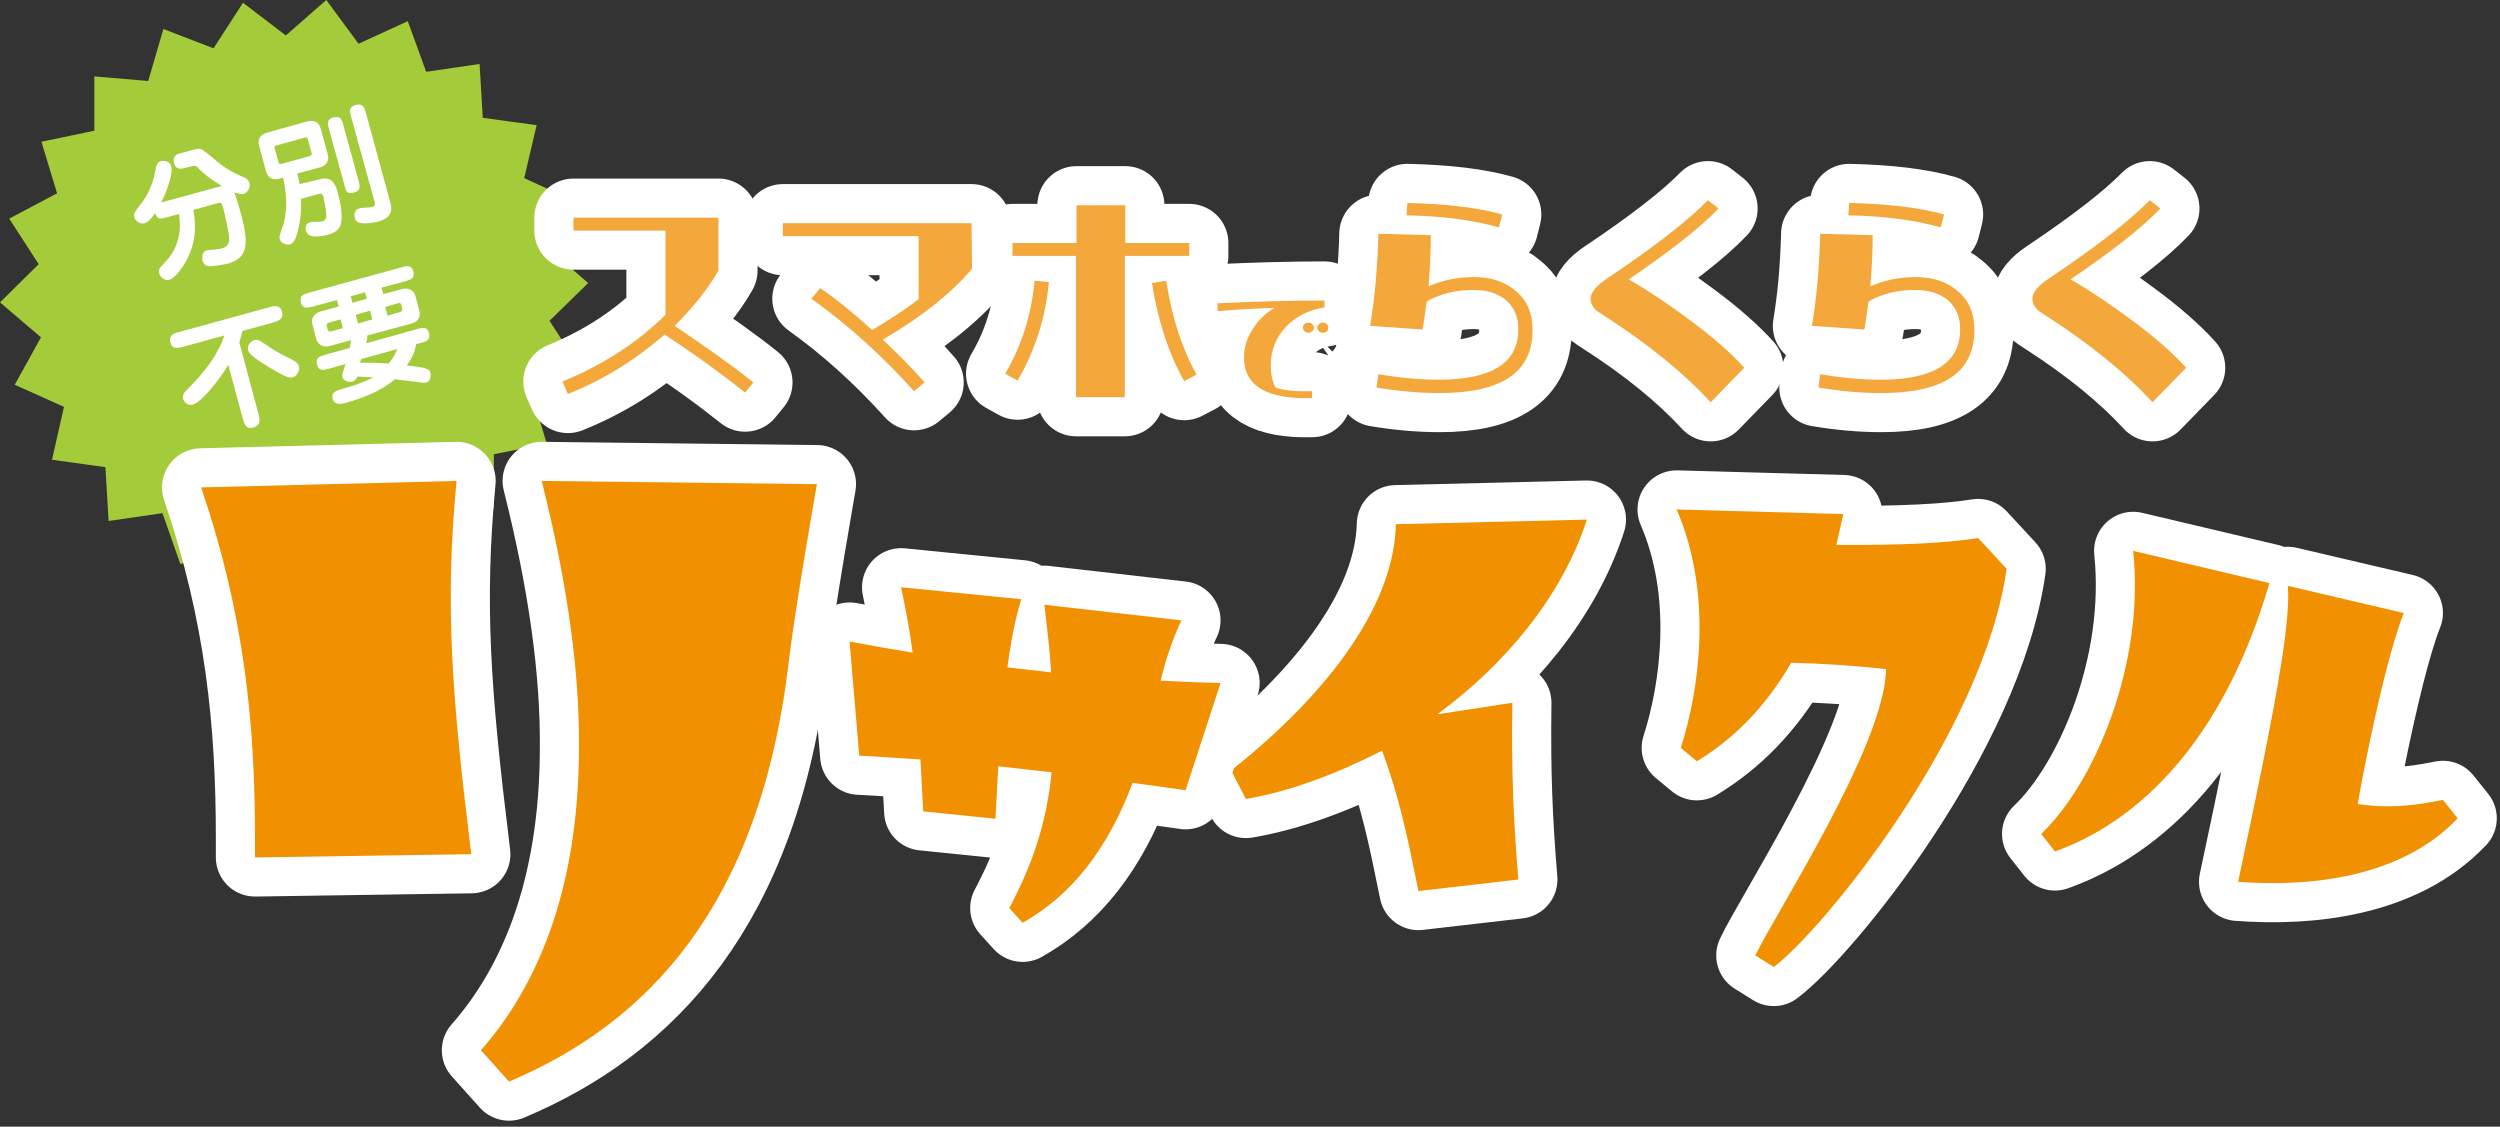 <?xml version="1.0" encoding="utf-8"?>
<!-- Generator: Adobe Illustrator 26.3.1, SVG Export Plug-In . SVG Version: 6.00 Build 0)  -->
<svg version="1.1" id="_イヤー_2" xmlns="http://www.w3.org/2000/svg" xmlns:xlink="http://www.w3.org/1999/xlink" x="0px"
	 y="0px" viewBox="0 0 543.2 244.8" style="enable-background:new 0 0 543.2 244.8;" xml:space="preserve">
<rect x="0" y="0" width="543.2" height="244.8" fill="#333333" stroke="none"/>
<style type="text/css">
	.st0{fill:#A4CB3A;}
	.st1{fill:#FFFFFF;}
	.st2{fill:none;stroke:#FFFFFF;stroke-width:17;stroke-linecap:round;stroke-linejoin:round;}
	.st3{fill:#F4A73B;}
	.st4{fill:#F19000;}
</style>
<g id="_ザイン">
	<g>
		<g>
			<polygon class="st0" points="118.9,53.8 124.6,43.6 113.9,38.7 116.6,27.2 104.9,25.6 104.2,13.9 92.6,15.6 88.6,4.6 77.9,9.5 
				70.9,0 62.1,7.7 52.8,0.6 46.4,10.5 35.5,6.3 32.2,17.6 20.5,16.6 20.5,28.4 9,30.8 12.4,42 2,47.5 8.4,57.4 0,65.7 8.9,73.3 
				3.2,83.6 13.9,88.4 11.3,99.9 22.9,101.5 23.6,113.2 35.3,111.5 39.2,122.6 49.9,117.6 56.9,127.1 65.7,119.4 75.1,126.5 
				81.4,116.6 92.3,120.8 95.6,109.5 107.3,110.5 107.3,98.7 118.8,96.4 115.4,85.1 125.8,79.6 119.4,69.7 127.8,61.5 			"/>
			<g>
				<path class="st1" d="M42,45.6c0.9,4.7,0.2,9.1-3,13.3c-0.5,0.6-1.3,1.6-2.2,1.9c-1,0.3-2-0.6-2.2-1.4c-0.2-0.9-0.1-1,1.6-2.8
					c1.8-1.9,2.5-4.3,2.7-5.6c0.3-1.6,0.2-3,0-4.5l-2.6,0.7c-1.3,0.4-2.1,0.6-2.6-0.9c-1.3,1.9-1.9,2.1-2.3,2.2
					c-1.2,0.3-2.1-0.7-2.2-1.3c-0.2-0.8,0-1.1,1.8-3.4c0.8-1.1,2.3-3.6,2.8-7c0.1-0.6,0.2-1.5,1.2-1.8c0.8-0.2,1.9,0.1,2.2,1.1
					c0.6,2.1-1.9,7.5-2.2,7.9l13.2-3.6c-3.4-2-5-3.7-5.2-4c-0.5-0.5-0.8-0.4-1.2-0.3l-1.3,0.3c-1,0.3-2.3,0.6-2.7-1s0.8-2,1.8-2.2
					l1.8-0.5c2.1-0.6,2.2-0.5,3.5,0.5c3.8,3.2,4.4,3.7,8,5.3c0.4,0.1,1.1,0.5,1.3,1.3c0.3,1.2-0.6,2.1-1.2,2.3
					c-0.7,0.2-1.5-0.1-2.1-0.3c0.4,1,0.8,2.3,1.3,4.1c2,7.2,1.7,10.2-2.8,11.4c-0.8,0.2-3.6,0.7-4.2,0.5c-0.7-0.1-1-0.6-1.2-1.2
					c-0.1-0.5-0.2-1.9,0.9-2.2c0.3-0.1,2.7-0.2,3.2-0.4c1.2-0.3,1.6-1,1.7-1.9c0-1.5-0.9-5.3-1.3-6.9c-0.3-1-0.4-1.3-1.1-1.1
					L42,45.6L42,45.6z"/>
				<path class="st1" d="M69.7,38.9c2.7-0.7,3.4,1.8,3.7,3c0.5,1.7,1.1,4.9,0.7,6.6c-0.3,1.8-2.2,2.3-2.8,2.5
					c-1.9,0.5-3.4,0.4-3.6,0.3c-0.9-0.2-1.1-0.9-1.2-1.1c-0.2-0.7-0.1-1.7,0.9-1.9c0.3-0.1,0.5-0.1,1.4-0.1c0.3,0,0.7,0,1.2-0.1
					c1-0.3,0.9-1,0.9-1.7c-0.1-1.3-0.6-3.2-0.6-3.5c-0.1-0.3-0.3-1-0.9-0.8l-4,1.1c0.1,2.2,0,4.4-0.8,7.4c-0.4,1.5-0.9,2.3-1.6,2.5
					c-0.8,0.2-1.9-0.2-2.2-1.1c-0.2-0.5,0-1,0.5-2.4c1-2.8,1.3-6.2,0.2-11l-0.7,0.2c-1.4,0.4-2.6,0-3-1.6l-1.5-5.5
					c-0.3-1.1-0.1-2.4,1.8-2.9l8.6-2.4c1.4-0.4,2.6,0,3,1.6l1.5,5.5c0.3,1.1,0.1,2.4-1.8,2.9l-4.8,1.3c0.3,1.1,0.4,1.8,0.5,2.3
					L69.7,38.9L69.7,38.9z M60.1,31.6c-0.5,0.1-0.5,0.4-0.4,0.7l0.8,2.9c0.1,0.2,0.1,0.5,0.7,0.4l6.1-1.7c0.5-0.2,0.5-0.4,0.4-0.7
					l-0.8-2.9c-0.1-0.2-0.1-0.5-0.7-0.4L60.1,31.6L60.1,31.6z M77.9,39.2c0.3,1.2,0.6,2.2-0.9,2.6c-1.7,0.5-1.9-0.4-2.2-1.7l-3.3-12
					c-0.3-1.2-0.6-2.2,1-2.6c1.5-0.4,1.8,0.5,2.1,1.7L77.9,39.2L77.9,39.2z M84.8,44c0.8,2.7-0.9,3.7-2.8,4.2
					c-0.1,0-2.3,0.6-3.9,0.2c-0.3-0.1-0.8-0.2-1-1.1c-0.3-0.9,0.2-1.8,0.9-2c0.5-0.2,2.4-0.2,2.8-0.3c0.5-0.1,0.8-0.4,0.6-1.1
					l-5.1-18.5c-0.3-1.1-0.6-2.2,1-2.6c1.6-0.4,1.9,0.6,2.2,1.7L84.8,44L84.8,44z"/>
				<path class="st1" d="M56.2,90.1c0.2,0.9,0.6,2.3-1.2,2.8c-1.5,0.4-1.8-0.6-2.2-1.8l-3.2-11.8c-2.1,3.4-5.8,8.1-7.7,8.6
					c-1.1,0.3-1.9-0.5-2.1-1.2c-0.2-0.9,0-1.2,1.4-2.6c1.5-1.6,4.1-4.1,6.2-8.1c0.9-1.6,1.2-2.6,1.3-3.1l-9.1,2.5
					c-0.7,0.2-2.2,0.6-2.6-1c-0.4-1.7,1.1-2.1,1.7-2.2l20-5.5c0.7-0.2,2.2-0.6,2.6,1.1c0.4,1.6-1.1,2-1.7,2.2l-6.9,1.9
					c-0.2,0.8-0.5,1.8-0.7,2.5L56.2,90.1L56.2,90.1z M63.6,82c-1,0.3-3.3-1.1-4.8-2c-4.3-2.6-4.7-3.3-4.9-3.9
					c-0.3-1.2,0.8-2,1.3-2.2c0.8-0.2,1.2,0.1,2.3,0.8c2.4,1.7,4,2.5,5.7,3.3c1,0.5,1.5,0.9,1.7,1.4C65.2,80.2,64.8,81.6,63.6,82
					L63.6,82z"/>
				<path class="st1" d="M90.6,71.5c1.1-0.3,2.2-0.6,2.6,0.8c0.4,1.6-0.5,1.8-1.7,2.2l-1.1,0.3c-0.3,2.2-1.4,3.7-2,4.6
					c4.8,0.5,4.9,0.9,5.1,1.6c0.2,0.8-0.1,1.9-0.8,2.1c-0.4,0.1-0.9,0.1-2.1-0.1c-0.8-0.1-4.2-0.5-4.8-0.6c-0.8,0.7-3.1,2.5-6.9,3.9
					c-0.4,0.2-2.9,1-3.6,1.2c-0.9,0.2-2.6,0.7-3-0.8c-0.4-1.3,0.7-1.8,1.4-2c2.5-0.7,5.1-1.5,7.4-2.7c-0.3,0-3.3-0.2-3.4-0.2
					c-0.3,0.6-0.6,1-1.1,1.1c-0.8,0.2-1.9-0.1-2.2-0.9c-0.1-0.5-0.1-0.7,0.7-2.9l-3.6,1c-1.1,0.3-2.2,0.6-2.6-0.8
					c-0.4-1.6,0.5-1.8,1.7-2.2l5.4-1.5c0.2-1.1,0.2-1.2,0.3-1.7l-4.7,1.3c-1.2,0.3-2.5-0.1-2.9-1.6l-0.8-3.1
					c-0.4-1.4,0.4-2.4,1.7-2.8l4-1.1l-0.4-1.4l-5.2,1.4c-1.1,0.3-2.2,0.6-2.6-0.8c-0.4-1.6,0.5-1.8,1.7-2.2l20.1-5.5
					c1.1-0.3,2.2-0.6,2.6,0.8c0.4,1.6-0.5,1.8-1.7,2.2l-5.2,1.4l0.4,1.4l4.1-1.1c1.2-0.3,2.5,0.1,2.9,1.6l0.8,3.1
					c0.4,1.4-0.3,2.4-1.7,2.8l-9.6,2.6c0,0.4,0,0.6-0.2,1.7L90.6,71.5L90.6,71.5z M74,69.4l-2.5,0.7c-0.4,0.1-0.6,0.3-0.5,0.7
					l0.2,0.8c0.1,0.3,0.2,0.5,0.8,0.4l2.5-0.7L74,69.4L74,69.4z M76.6,65.8l3.1-0.9l-0.4-1.4l-3.1,0.9L76.6,65.8z M77.8,70.3
					l3.1-0.9l-0.5-1.9l-3.1,0.9L77.8,70.3z M78.5,78c-0.1,0.2-0.2,0.7-0.3,0.8c2.1,0,3.8,0,6.2,0.2c0.3-0.3,1.2-1.3,1.9-3.2
					C86.3,75.9,78.5,78,78.5,78z M84.2,68.6l2.7-0.8c0.6-0.2,0.6-0.4,0.5-0.7l-0.2-0.8c-0.1-0.5-0.4-0.5-0.8-0.4l-2.7,0.8L84.2,68.6
					z"/>
			</g>
		</g>
		<g>
			<g>
				<path class="st2" d="M161.9,85.3c-5-4-10.9-8.3-17.5-12.6c-6.1,5.3-13,9.7-21,12.9l-1.2-2.7c8.8-3.6,16.2-8.4,22.4-14.5V50.1
					h-20v-2.8h31.5v11.5c-2.4,4.2-5.7,8.2-9.5,12c7.1,4.8,12.9,8.9,17.1,12.3L161.9,85.3L161.9,85.3z"/>
				<path class="st2" d="M211.2,58.4c-4.6,5.4-11,10.5-19.4,15.4c3.2,3,6.3,6.1,9.1,9.3l-2.3,1.9c-7.1-7.9-14.6-14.6-22.3-20.1
					l1.9-2.3c3.7,2.5,7.4,5.6,11.3,9.1c3.6-2.1,7-4.3,10.1-6.7V51.3h-29.5v-2.8h41L211.2,58.4L211.2,58.4z"/>
				<path class="st2" d="M224.8,61l3.1,0.3c-0.7,7.7-3,14.9-6.8,21.4l-2.7-1.5C222,75.1,224.1,68.4,224.8,61L224.8,61z M244.4,55.6
					v30.7h-10.6V55.6H220v-2.8h13.9v-8.2h10.6v8.2h13.9v2.8C258.3,55.6,244.4,55.6,244.4,55.6z M260,81.4l-2.7,1.4
					c-3.4-6-5.7-13.1-7-21.3l3.1-0.5C254.6,68.9,256.8,75.7,260,81.4L260,81.4z"/>
				<path class="st2" d="M287.8,65.3v1.5c-3.4,0.5-6.1,1.9-8.3,4.1c-2.2,2.3-3.4,5.2-3.4,8.5c0,1.7,0.3,3.3,1,4.8
					c2.1,0.7,4.7,0.9,8,0.8l0,1.5c-9.9,0.3-14.8-2.7-14.8-8.8c0-2.2,0.6-4.2,1.9-6.2c1.2-1.9,2.7-3.4,4.7-4.6
					c-3.4,0.1-7.6,0.3-12.3,0.7l-0.1-1.7C272.9,65.5,280.7,65.3,287.8,65.3L287.8,65.3z M285.1,70.4c0.2,0.2,0.4,0.5,0.4,0.8
					c0,0.3-0.1,0.6-0.4,0.8c-0.2,0.2-0.5,0.3-0.8,0.3s-0.6-0.1-0.8-0.3c-0.2-0.2-0.4-0.5-0.4-0.8c0-0.3,0.1-0.6,0.4-0.8
					c0.2-0.2,0.5-0.3,0.8-0.3C284.6,70.1,284.9,70.2,285.1,70.4z M288.3,70.4c0.2,0.2,0.3,0.5,0.3,0.8c0,0.3-0.1,0.6-0.3,0.8
					c-0.2,0.2-0.5,0.3-0.9,0.3c-0.3,0-0.6-0.1-0.8-0.3c-0.2-0.2-0.4-0.5-0.4-0.8c0-0.3,0.1-0.6,0.4-0.8c0.2-0.2,0.5-0.3,0.8-0.3
					S288.1,70.2,288.3,70.4z"/>
				<path class="st2" d="M329.3,63.2c2.5,2,3.7,4.9,3.7,8.5c0,9.2-6.7,13.7-20.2,13.7c-4.4,0-8.9-0.4-13.7-1.2l0.4-2.9
					c4.6,0.8,9,1.2,13.2,1.2c11.5,0,17.2-3.7,17.2-10.9c0-2.8-0.9-4.9-2.8-6.5c-1.8-1.4-4.1-2.1-6.9-2.1c-3.8,0-7.2,0.8-10.2,2.5
					c-0.3,2.3-0.6,4.3-0.9,6.1l-11.4-0.8c1-5.9,1.6-12.6,1.8-20l11.4,0.3c0,3.6-0.2,7.3-0.5,11.1c3-1.3,6.3-2,9.9-2
					S327,61.2,329.3,63.2L329.3,63.2z M325.7,49.4c-5.8-1.6-12.5-2.5-20.1-2.6l0.2-2.7c8.5,0.2,15.3,1,20.6,2.5L325.7,49.4
					L325.7,49.4z"/>
				<path class="st2" d="M348.7,68.7c-1.2-0.8-1.9-1.2-2.1-1.5c-0.6-0.6-1-1.4-1-2.3c0-1.3,1.2-2.8,3.6-4.4
					c10-6.7,17.4-12.4,21.9-17l2.3,1.8c-4.3,4.5-10.9,9.5-19.5,15.4c4.5,2.6,8.9,5.6,13.2,8.8c5.3,3.9,9.2,7.4,11.9,10.4l-7.3,7.5
					C365.9,81.1,358.2,74.8,348.7,68.7L348.7,68.7z"/>
				<path class="st2" d="M425.3,63.2c2.5,2,3.7,4.9,3.7,8.5c0,9.2-6.7,13.7-20.2,13.7c-4.4,0-8.9-0.4-13.7-1.2l0.4-2.9
					c4.6,0.8,9,1.2,13.2,1.2c11.5,0,17.2-3.7,17.2-10.9c0-2.8-0.9-4.9-2.8-6.5c-1.8-1.4-4.1-2.1-6.9-2.1c-3.8,0-7.2,0.8-10.2,2.5
					c-0.3,2.3-0.6,4.3-0.9,6.1l-11.4-0.8c1-5.9,1.6-12.6,1.8-20l11.4,0.3c0,3.6-0.2,7.3-0.5,11.1c3-1.3,6.3-2,9.9-2
					S423,61.2,425.3,63.2L425.3,63.2z M421.7,49.4c-5.8-1.6-12.5-2.5-20.1-2.6l0.2-2.7c8.5,0.2,15.3,1,20.6,2.5L421.7,49.4
					L421.7,49.4z"/>
				<path class="st2" d="M444.7,68.7c-1.2-0.8-1.9-1.2-2.1-1.5c-0.6-0.6-1-1.4-1-2.3c0-1.3,1.2-2.8,3.6-4.4
					c10-6.7,17.4-12.4,21.9-17l2.3,1.8c-4.3,4.5-10.9,9.5-19.5,15.4c4.5,2.6,8.9,5.6,13.2,8.8c5.3,3.9,9.2,7.4,11.9,10.4l-7.3,7.5
					C461.9,81.1,454.2,74.8,444.7,68.7L444.7,68.7z"/>
			</g>
			<g>
				<path class="st3" d="M161.9,85.3c-5-4-10.9-8.3-17.5-12.6c-6.1,5.3-13,9.7-21,12.9l-1.2-2.7c8.8-3.6,16.2-8.4,22.4-14.5V50.1
					h-20v-2.8h31.5v11.5c-2.4,4.2-5.7,8.2-9.5,12c7.1,4.8,12.9,8.9,17.1,12.3L161.9,85.3L161.9,85.3z"/>
				<path class="st3" d="M211.2,58.4c-4.6,5.4-11,10.5-19.4,15.4c3.2,3,6.3,6.1,9.1,9.3l-2.3,1.9c-7.1-7.9-14.6-14.6-22.3-20.1
					l1.9-2.3c3.7,2.5,7.4,5.6,11.3,9.1c3.6-2.1,7-4.3,10.1-6.7V51.3h-29.5v-2.8h41L211.2,58.4L211.2,58.4z"/>
				<path class="st3" d="M224.8,61l3.1,0.3c-0.7,7.7-3,14.9-6.8,21.4l-2.7-1.5C222,75.1,224.1,68.4,224.8,61L224.8,61z M244.4,55.6
					v30.7h-10.6V55.6H220v-2.8h13.9v-8.2h10.6v8.2h13.9v2.8C258.3,55.6,244.4,55.6,244.4,55.6z M260,81.4l-2.7,1.4
					c-3.4-6-5.7-13.1-7-21.3l3.1-0.5C254.6,68.9,256.8,75.7,260,81.4L260,81.4z"/>
				<path class="st3" d="M287.8,65.3v1.5c-3.4,0.5-6.1,1.9-8.3,4.1c-2.2,2.3-3.4,5.2-3.4,8.5c0,1.7,0.3,3.3,1,4.8
					c2.1,0.7,4.7,0.9,8,0.8l0,1.5c-9.9,0.3-14.8-2.7-14.8-8.8c0-2.2,0.6-4.2,1.9-6.2c1.2-1.9,2.7-3.4,4.7-4.6
					c-3.4,0.1-7.6,0.3-12.3,0.7l-0.1-1.7C272.9,65.5,280.7,65.3,287.8,65.3L287.8,65.3z M285.1,70.4c0.2,0.2,0.4,0.5,0.4,0.8
					c0,0.3-0.1,0.6-0.4,0.8c-0.2,0.2-0.5,0.3-0.8,0.3s-0.6-0.1-0.8-0.3c-0.2-0.2-0.4-0.5-0.4-0.8c0-0.3,0.1-0.6,0.4-0.8
					c0.2-0.2,0.5-0.3,0.8-0.3C284.6,70.1,284.9,70.2,285.1,70.4z M288.3,70.4c0.2,0.2,0.3,0.5,0.3,0.8c0,0.3-0.1,0.6-0.3,0.8
					c-0.2,0.2-0.5,0.3-0.9,0.3c-0.3,0-0.6-0.1-0.8-0.3c-0.2-0.2-0.4-0.5-0.4-0.8c0-0.3,0.1-0.6,0.4-0.8c0.2-0.2,0.5-0.3,0.8-0.3
					S288.1,70.2,288.3,70.4z"/>
				<path class="st3" d="M329.3,63.2c2.5,2,3.7,4.9,3.7,8.5c0,9.2-6.7,13.7-20.2,13.7c-4.4,0-8.9-0.4-13.7-1.2l0.4-2.9
					c4.6,0.8,9,1.2,13.2,1.2c11.5,0,17.2-3.7,17.2-10.9c0-2.8-0.9-4.9-2.8-6.5c-1.8-1.4-4.1-2.1-6.9-2.1c-3.8,0-7.2,0.8-10.2,2.5
					c-0.3,2.3-0.6,4.3-0.9,6.1l-11.4-0.8c1-5.9,1.6-12.6,1.8-20l11.4,0.3c0,3.6-0.2,7.3-0.5,11.1c3-1.3,6.3-2,9.9-2
					S327,61.2,329.3,63.2L329.3,63.2z M325.7,49.4c-5.8-1.6-12.5-2.5-20.1-2.6l0.2-2.7c8.5,0.2,15.3,1,20.6,2.5L325.7,49.4
					L325.7,49.4z"/>
				<path class="st3" d="M348.7,68.7c-1.2-0.8-1.9-1.2-2.1-1.5c-0.6-0.6-1-1.4-1-2.3c0-1.3,1.2-2.8,3.6-4.4
					c10-6.7,17.4-12.4,21.9-17l2.3,1.8c-4.3,4.5-10.9,9.5-19.5,15.4c4.5,2.6,8.9,5.6,13.2,8.8c5.3,3.9,9.2,7.4,11.9,10.4l-7.3,7.5
					C365.9,81.1,358.2,74.8,348.7,68.7L348.7,68.7z"/>
				<path class="st3" d="M425.3,63.2c2.5,2,3.7,4.9,3.7,8.5c0,9.2-6.7,13.7-20.2,13.7c-4.4,0-8.9-0.4-13.7-1.2l0.4-2.9
					c4.6,0.8,9,1.2,13.2,1.2c11.5,0,17.2-3.7,17.2-10.9c0-2.8-0.9-4.9-2.8-6.5c-1.8-1.4-4.1-2.1-6.9-2.1c-3.8,0-7.2,0.8-10.2,2.5
					c-0.3,2.3-0.6,4.3-0.9,6.1l-11.4-0.8c1-5.9,1.6-12.6,1.8-20l11.4,0.3c0,3.6-0.2,7.3-0.5,11.1c3-1.3,6.3-2,9.9-2
					S423,61.2,425.3,63.2L425.3,63.2z M421.7,49.4c-5.8-1.6-12.5-2.5-20.1-2.6l0.2-2.7c8.5,0.2,15.3,1,20.6,2.5L421.7,49.4
					L421.7,49.4z"/>
				<path class="st3" d="M444.7,68.7c-1.2-0.8-1.9-1.2-2.1-1.5c-0.6-0.6-1-1.4-1-2.3c0-1.3,1.2-2.8,3.6-4.4
					c10-6.7,17.4-12.4,21.9-17l2.3,1.8c-4.3,4.5-10.9,9.5-19.5,15.4c4.5,2.6,8.9,5.6,13.2,8.8c5.3,3.9,9.2,7.4,11.9,10.4l-7.3,7.5
					C461.9,81.1,454.2,74.8,444.7,68.7L444.7,68.7z"/>
			</g>
		</g>
		<g>
			<g>
				<path class="st2" d="M43.7,105.9l55.5-1.4c-2.5,26.5-1.2,45.5,3.2,81.1l-47,0.7v-4.3C55.4,157.2,53.1,133.5,43.7,105.9z
					 M117.7,104.5l59.8,0.7c0,0-4.6,26-6.1,38.4c-6.2,53.4-30.9,78.8-60.8,91.4l-6.1-6.8c11.7-13.3,21.3-34,21.3-66
					C125.9,146.1,123.4,127.1,117.7,104.5L117.7,104.5z"/>
				<path class="st4" d="M43.7,105.9l55.5-1.4c-2.5,26.5-1.2,45.5,3.2,81.1l-47,0.7v-4.3C55.4,157.2,53.1,133.5,43.7,105.9z
					 M117.7,104.5l59.8,0.7c0,0-4.6,26-6.1,38.4c-6.2,53.4-30.9,78.8-60.8,91.4l-6.1-6.8c11.7-13.3,21.3-34,21.3-66
					C125.9,146.1,123.4,127.1,117.7,104.5L117.7,104.5z"/>
			</g>
			<g>
				<path class="st2" d="M364.3,110.7l36.2,1c-0.5,2.3-1,4.6-1.5,6.7c14,0.1,24.1-0.4,30.8-1.5l6.2,6.7
					c-5.1,35.8-39.8,78.4-50.6,86.5l-4-2.5c3.8-8.2,28.2-45.7,28.4-62.2c-6.9-0.8-13.5-1.2-20.6-1.4c-5.7,9.8-12.6,16.6-20.5,21.4
					l-3.5-2.9C369.4,149.4,372.1,128.7,364.3,110.7L364.3,110.7z"/>
				<path class="st4" d="M364.3,110.7l36.2,1c-0.5,2.3-1,4.6-1.5,6.7c14,0.1,24.1-0.4,30.8-1.5l6.2,6.7
					c-5.1,35.8-39.8,78.4-50.6,86.5l-4-2.5c3.8-8.2,28.2-45.7,28.4-62.2c-6.9-0.8-13.5-1.2-20.6-1.4c-5.7,9.8-12.6,16.6-20.5,21.4
					l-3.5-2.9C369.4,149.4,372.1,128.7,364.3,110.7L364.3,110.7z"/>
			</g>
			<g>
				<path class="st2" d="M493.1,126.7c-10.2,34.9-28.9,52-46.6,58.3l-3-3.8c11.5-10.9,22.6-36.8,20-61.5L493.1,126.7L493.1,126.7z
					 M530.8,173.8l3.2,4c-12.1,12.8-31.8,15-47.7,13.8c1.8-8.5,3.7-17.4,5.4-25.9c3.3-16.5,6-31.4,5.4-38.4l25.2,5.9
					c-2.5,6.2-5.6,18.9-8.3,32.4c-0.6,3-1.2,6-1.7,9.1C518.3,175.6,523.4,175.3,530.8,173.8L530.8,173.8z"/>
				<path class="st4" d="M493.1,126.7c-10.2,34.9-28.9,52-46.6,58.3l-3-3.8c11.5-10.9,22.6-36.8,20-61.5L493.1,126.7L493.1,126.7z
					 M530.8,173.8l3.2,4c-12.1,12.8-31.8,15-47.7,13.8c1.8-8.5,3.7-17.4,5.4-25.9c3.3-16.5,6-31.4,5.4-38.4l25.2,5.9
					c-2.5,6.2-5.6,18.9-8.3,32.4c-0.6,3-1.2,6-1.7,9.1C518.3,175.6,523.4,175.3,530.8,173.8L530.8,173.8z"/>
			</g>
			<g>
				<path class="st2" d="M270.7,173.6l-3.2-6.2c15-11.8,35.3-32.2,35.8-53.5l41.5-1c-5.4,16.7-17.8,31.5-32.5,42.3l16.3-2.5
					c-0.2,15.1,0.2,25,1.3,38.4l-21.7,2.5c-2.5-12.4-4.2-20.4-7.9-30.5C290.3,168.2,280.2,172,270.7,173.6L270.7,173.6z"/>
				<path class="st4" d="M270.7,173.6l-3.2-6.2c15-11.8,35.3-32.2,35.8-53.5l41.5-1c-5.4,16.7-17.8,31.5-32.5,42.3l16.3-2.5
					c-0.2,15.1,0.2,25,1.3,38.4l-21.7,2.5c-2.5-12.4-4.2-20.4-7.9-30.5C290.3,168.2,280.2,172,270.7,173.6L270.7,173.6z"/>
			</g>
			<g>
				<path class="st2" d="M186.7,164.2l-2.1-24.8c4.8,0.9,9.3,1.7,13.7,2.4c-0.6-4.7-1.5-9.3-2.5-14.2l26.1,2.6
					c-1.3,4.2-2.3,9.3-3,14.8c4.3,0.5,7.6,0.9,9.5,1.1c-0.3-4.5-0.8-9.3-1.5-14.7l29.8,3.4c0,0-2.8,5.6-4.5,13.1
					c4,0.2,8.3,0.4,13,0.5l-7.6,23.3c-4.1-0.6-7.9-1.1-11.5-1.6c-5.4,14.3-13.1,24.3-23.9,30.4l-2.9-3.2c5.1-9.6,8.1-18.5,9.2-29.5
					c-2.9-0.3-7-0.8-11.6-1.3c-0.2,3.8-0.4,7.7-0.6,11.4l-15.7-1.6c-0.2-4-0.4-7.7-0.6-11.3C195.9,164.8,191.4,164.4,186.7,164.2
					L186.7,164.2z"/>
				<path class="st4" d="M186.7,164.2l-2.1-24.8c4.8,0.9,9.3,1.7,13.7,2.4c-0.6-4.7-1.5-9.3-2.5-14.2l26.1,2.6
					c-1.3,4.2-2.3,9.3-3,14.8c4.3,0.5,7.6,0.9,9.5,1.1c-0.3-4.5-0.8-9.3-1.5-14.7l29.8,3.4c0,0-2.8,5.6-4.5,13.1
					c4,0.2,8.3,0.4,13,0.5l-7.6,23.3c-4.1-0.6-7.9-1.1-11.5-1.6c-5.4,14.3-13.1,24.3-23.9,30.4l-2.9-3.2c5.1-9.6,8.1-18.5,9.2-29.5
					c-2.9-0.3-7-0.8-11.6-1.3c-0.2,3.8-0.4,7.7-0.6,11.4l-15.7-1.6c-0.2-4-0.4-7.7-0.6-11.3C195.9,164.8,191.4,164.4,186.7,164.2
					L186.7,164.2z"/>
			</g>
		</g>
	</g>
</g>
</svg>
